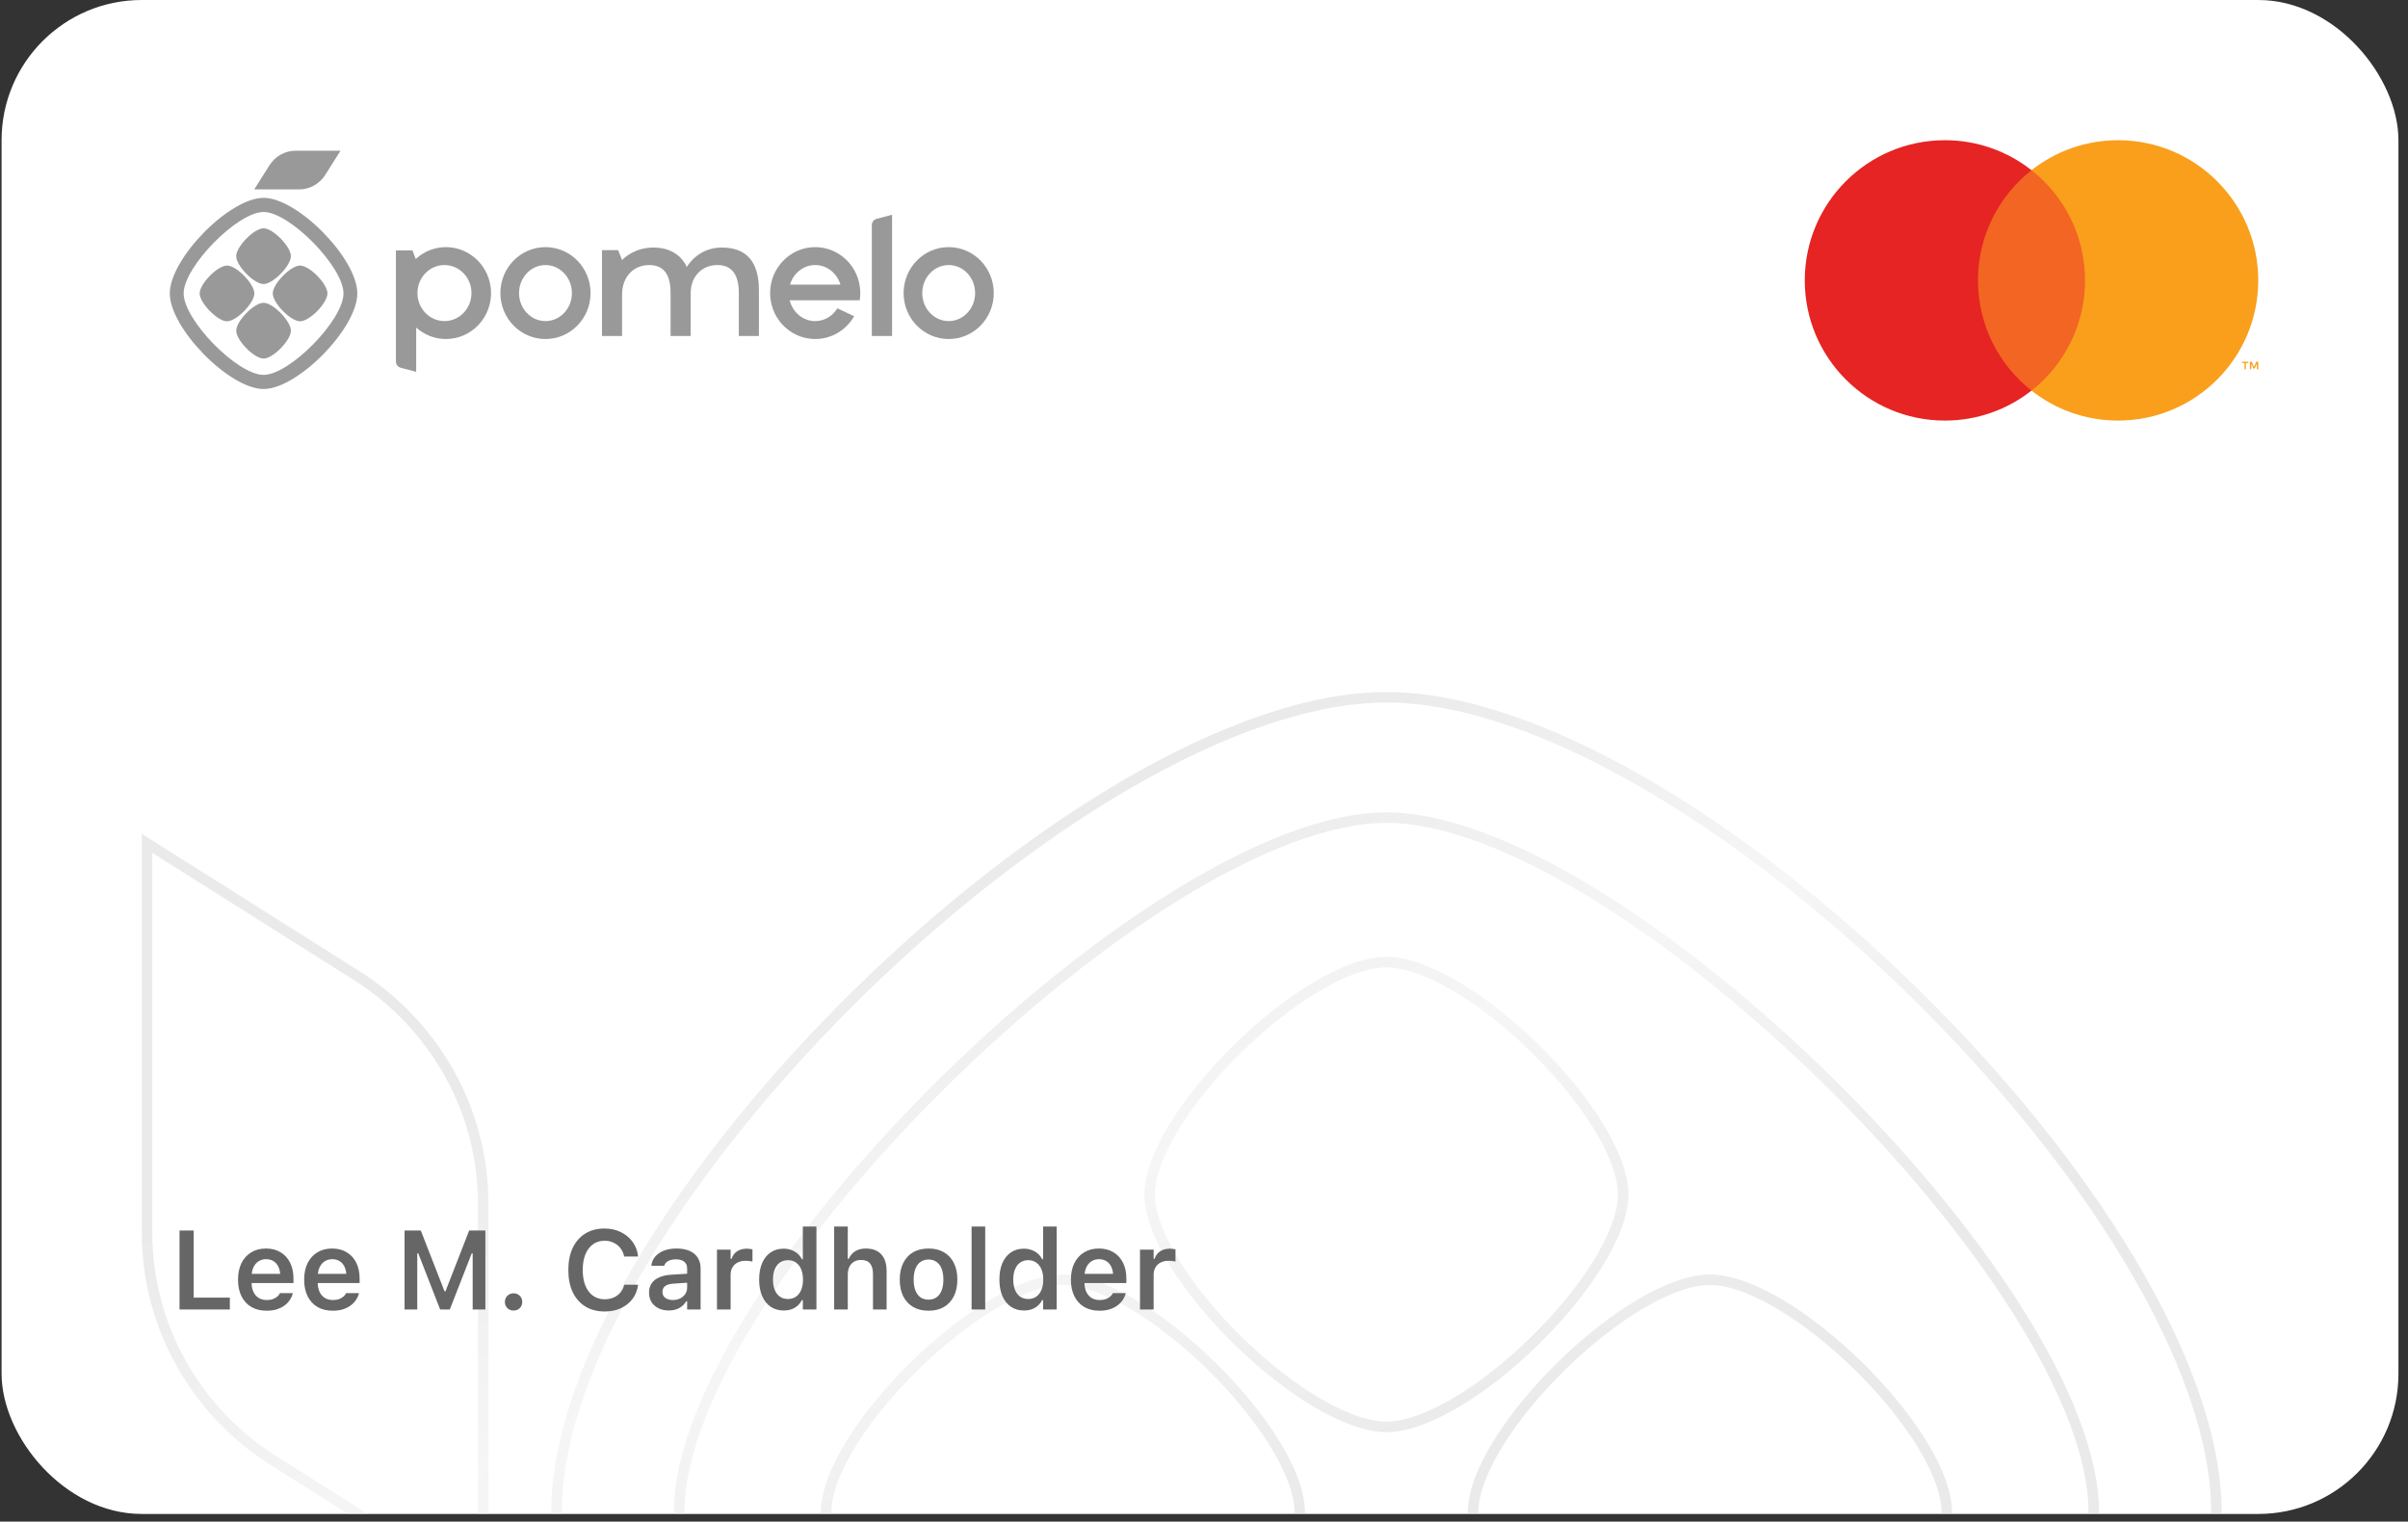 <svg width="201" height="127" viewBox="0 0 201 127" fill="none" xmlns="http://www.w3.org/2000/svg">
<rect x="0" y="0" width="201" height="127" fill="#333333" stroke="none"/>
<g clip-path="url(#clip0_2840_11954)">
<rect x="0.132" width="200.07" height="126.36" rx="11.7" fill="white"/>
<path opacity="0.4" fill-rule="evenodd" clip-rule="evenodd" d="M12.713 102.895C12.713 110.438 16.619 117.474 23.093 121.556L23.093 121.556L39.895 132.163L39.895 100.449C39.895 92.902 35.985 85.872 29.514 81.784L12.713 71.183L12.713 102.895ZM22.625 122.298C15.9 118.058 11.835 110.744 11.835 102.895L11.835 70.388L11.835 69.592L12.508 70.017L29.983 81.042L29.983 81.042C36.704 85.288 40.772 92.596 40.772 100.449L40.772 132.958L40.772 133.754L40.099 133.329L22.625 122.298ZM62.824 143.496C58.786 137.155 56.246 131.075 56.246 126.206C56.246 121.337 58.786 115.256 62.824 108.915C66.872 102.558 72.465 95.88 78.656 89.801C84.848 83.723 91.65 78.233 98.124 74.259C104.584 70.295 110.774 67.804 115.727 67.804C120.681 67.804 126.871 70.295 133.331 74.259C139.805 78.233 146.607 83.723 152.799 89.801C158.991 95.88 164.583 102.558 168.631 108.915C172.669 115.256 175.209 121.337 175.209 126.206C175.209 131.075 172.669 137.155 168.631 143.496C164.583 149.852 158.991 156.529 152.799 162.607C146.607 168.685 139.805 174.175 133.331 178.148C126.871 182.112 120.681 184.603 115.728 184.603C110.774 184.603 104.584 182.112 98.124 178.148C91.65 174.175 84.848 168.685 78.656 162.607C72.465 156.529 66.872 149.852 62.824 143.496ZM98.583 177.4C105.005 181.341 111.024 183.725 115.728 183.725C120.431 183.725 126.45 181.341 132.872 177.4C139.278 173.468 146.029 168.023 152.184 161.981C158.339 155.939 163.886 149.312 167.891 143.024C171.906 136.72 174.331 130.817 174.331 126.206C174.331 121.596 171.906 115.691 167.891 109.386C163.886 103.097 158.339 96.47 152.184 90.427C146.029 84.385 139.278 78.939 132.872 75.007C126.45 71.066 120.431 68.681 115.727 68.681C111.024 68.681 105.005 71.066 98.583 75.007C92.177 78.939 85.426 84.385 79.271 90.427C73.116 96.47 67.569 103.097 63.564 109.386C59.55 115.691 57.124 121.596 57.124 126.206C57.124 130.817 59.55 136.72 63.564 143.024C67.569 149.312 73.116 155.939 79.271 161.981C85.426 168.023 92.177 173.468 98.583 177.4ZM115.727 193.771C109.527 193.771 102.12 191.112 94.469 186.69C86.828 182.273 78.987 176.12 71.926 169.19C64.866 162.259 58.598 154.562 54.099 147.063C49.593 139.554 46.888 132.287 46.888 126.207C46.888 120.126 49.593 112.858 54.099 105.349C58.598 97.849 64.866 90.152 71.926 83.221C78.987 76.29 86.828 70.138 94.469 65.721C102.12 61.298 109.527 58.639 115.727 58.639C121.928 58.639 129.335 61.298 136.985 65.721C144.626 70.138 152.468 76.29 159.529 83.221C166.589 90.152 172.857 97.849 177.356 105.349C181.861 112.858 184.567 120.126 184.567 126.207C184.567 132.287 181.861 139.554 177.356 147.063C172.857 154.562 166.589 162.259 159.529 169.19C152.468 176.12 144.626 182.272 136.985 186.69C129.335 191.112 121.928 193.771 115.727 193.771ZM46.01 126.207C46.01 132.519 48.807 139.949 53.346 147.514C57.891 155.089 64.209 162.844 71.312 169.816C78.415 176.788 86.314 182.989 94.03 187.449C101.737 191.905 109.303 194.648 115.727 194.648C122.152 194.648 129.718 191.905 137.425 187.449C145.141 182.989 153.04 176.788 160.143 169.816C167.246 162.844 173.564 155.089 178.108 147.514C182.647 139.949 185.445 132.519 185.445 126.207C185.445 119.894 182.647 112.463 178.108 104.897C173.564 97.322 167.246 89.567 160.143 82.595C153.04 75.622 145.141 69.421 137.425 64.961C129.718 60.505 122.152 57.762 115.727 57.762C109.303 57.762 101.737 60.505 94.03 64.961C86.314 69.421 78.415 75.622 71.312 82.595C64.209 89.567 57.891 97.322 53.346 104.897C48.807 112.463 46.01 119.894 46.01 126.207ZM106.008 131.738C107.327 129.603 108.051 127.676 108.051 126.206C108.051 124.736 107.327 122.809 106.008 120.675C104.704 118.566 102.881 116.355 100.832 114.343C98.783 112.332 96.53 110.542 94.38 109.261C92.206 107.965 90.235 107.25 88.725 107.25C87.215 107.25 85.244 107.965 83.07 109.261C80.919 110.542 78.666 112.332 76.617 114.343C74.567 116.355 72.744 118.566 71.44 120.675C70.12 122.809 69.396 124.736 69.396 126.206C69.396 127.676 70.12 129.603 71.44 131.738C72.744 133.847 74.567 136.057 76.617 138.069C78.666 140.08 80.919 141.87 83.07 143.151C85.244 144.446 87.215 145.161 88.725 145.161C90.235 145.161 92.206 144.446 94.38 143.151C96.53 141.87 98.783 140.08 100.832 138.069C102.881 136.057 104.704 133.847 106.008 131.738ZM88.725 146.039C95.711 146.039 108.928 133.067 108.928 126.206C108.928 119.347 95.711 106.372 88.725 106.372C81.739 106.372 68.519 119.347 68.519 126.206C68.519 133.067 81.739 146.039 88.725 146.039ZM162.057 126.206C162.057 127.676 161.333 129.603 160.013 131.738C158.709 133.847 156.887 136.057 154.837 138.069C152.788 140.08 150.536 141.87 148.386 143.151C146.212 144.446 144.241 145.161 142.731 145.161C141.22 145.161 139.249 144.446 137.075 143.151C134.925 141.87 132.672 140.08 130.622 138.069C128.573 136.057 126.75 133.847 125.445 131.738C124.126 129.603 123.402 127.676 123.402 126.206C123.402 124.736 124.125 122.809 125.445 120.675C126.75 118.566 128.573 116.355 130.622 114.343C132.672 112.332 134.925 110.542 137.075 109.261C139.25 107.965 141.22 107.25 142.731 107.25C144.241 107.25 146.212 107.965 148.386 109.261C150.536 110.542 152.788 112.332 154.837 114.343C156.887 116.355 158.709 118.566 160.013 120.675C161.333 122.809 162.057 124.736 162.057 126.206ZM162.934 126.206C162.934 133.067 149.717 146.039 142.731 146.039C135.745 146.039 122.524 133.067 122.524 126.206C122.524 119.347 135.745 106.372 142.731 106.372C149.717 106.372 162.934 119.347 162.934 126.206ZM133.01 158.245C134.329 156.111 135.053 154.184 135.053 152.713C135.053 151.244 134.329 149.317 133.01 147.183C131.706 145.073 129.883 142.863 127.834 140.851C125.785 138.84 123.532 137.05 121.382 135.768C119.208 134.473 117.237 133.758 115.727 133.758C114.216 133.758 112.245 134.473 110.071 135.768C107.92 137.05 105.668 138.84 103.619 140.851C101.57 142.863 99.748 145.073 98.444 147.182C97.125 149.317 96.401 151.244 96.401 152.713C96.401 154.184 97.125 156.111 98.444 158.245C99.748 160.355 101.57 162.565 103.619 164.577C105.668 166.588 107.92 168.378 110.071 169.658C112.245 170.953 114.216 171.669 115.727 171.669C117.237 171.669 119.208 170.953 121.382 169.658C123.532 168.378 125.785 166.588 127.834 164.577C129.883 162.565 131.706 160.355 133.01 158.245ZM115.727 172.546C122.713 172.546 135.93 159.575 135.93 152.713C135.93 145.855 122.713 132.88 115.727 132.88C108.738 132.88 95.524 145.855 95.524 152.713C95.524 159.575 108.738 172.546 115.727 172.546ZM135.053 99.698C135.053 101.168 134.329 103.095 133.01 105.23C131.706 107.339 129.883 109.55 127.834 111.561C125.785 113.572 123.532 115.362 121.382 116.643C119.208 117.938 117.237 118.653 115.727 118.653C114.216 118.653 112.245 117.938 110.071 116.643C107.92 115.362 105.668 113.572 103.619 111.561C101.57 109.55 99.748 107.339 98.444 105.23C97.125 103.096 96.401 101.168 96.401 99.698C96.401 98.227 97.125 96.3 98.444 94.166C99.748 92.056 101.57 89.846 103.619 87.834C105.668 85.823 107.92 84.033 110.071 82.753C112.245 81.458 114.216 80.742 115.727 80.742C117.237 80.742 119.208 81.458 121.382 82.753C123.532 84.033 125.785 85.823 127.834 87.835C129.883 89.846 131.706 92.056 133.01 94.166C134.329 96.3 135.053 98.228 135.053 99.698ZM135.93 99.698C135.93 106.559 122.713 119.531 115.727 119.531C108.738 119.531 95.524 106.559 95.524 99.698C95.524 92.837 108.738 79.865 115.727 79.865C122.713 79.865 135.93 92.837 135.93 99.698Z" fill="url(#paint0_linear_2840_11954)"/>
<path d="M14.986 109.297V102.702H16.165V108.305H19.186V109.297H14.986ZM22.253 109.397C21.756 109.397 21.329 109.292 20.973 109.082C20.62 108.872 20.347 108.573 20.155 108.186C19.963 107.799 19.867 107.341 19.867 106.811V106.806C19.867 106.282 19.962 105.825 20.15 105.435C20.342 105.045 20.613 104.743 20.964 104.53C21.314 104.314 21.726 104.206 22.198 104.206C22.673 104.206 23.081 104.311 23.423 104.521C23.767 104.728 24.032 105.019 24.218 105.394C24.404 105.769 24.497 106.207 24.497 106.71V107.085H20.438V106.322H23.939L23.4 107.035V106.582C23.4 106.25 23.35 105.974 23.249 105.755C23.148 105.536 23.008 105.371 22.829 105.261C22.652 105.152 22.446 105.097 22.212 105.097C21.977 105.097 21.768 105.155 21.585 105.27C21.406 105.383 21.262 105.551 21.156 105.773C21.052 105.993 21 106.262 21 106.582V107.039C21 107.347 21.052 107.61 21.156 107.83C21.259 108.046 21.406 108.214 21.595 108.333C21.787 108.448 22.014 108.506 22.276 108.506C22.48 108.506 22.655 108.477 22.801 108.419C22.951 108.358 23.071 108.287 23.162 108.205C23.254 108.119 23.318 108.039 23.354 107.962L23.368 107.93H24.447L24.437 107.971C24.398 108.133 24.325 108.298 24.218 108.465C24.114 108.63 23.973 108.783 23.793 108.927C23.616 109.067 23.4 109.181 23.144 109.269C22.888 109.355 22.591 109.397 22.253 109.397ZM27.774 109.397C27.277 109.397 26.851 109.292 26.494 109.082C26.141 108.872 25.868 108.573 25.676 108.186C25.484 107.799 25.388 107.341 25.388 106.811V106.806C25.388 106.282 25.482 105.825 25.671 105.435C25.863 105.045 26.134 104.743 26.485 104.53C26.835 104.314 27.247 104.206 27.719 104.206C28.194 104.206 28.602 104.311 28.944 104.521C29.288 104.728 29.553 105.019 29.739 105.394C29.925 105.769 30.018 106.207 30.018 106.71V107.085H25.959V106.322H29.46L28.921 107.035V106.582C28.921 106.25 28.87 105.974 28.77 105.755C28.669 105.536 28.529 105.371 28.349 105.261C28.173 105.152 27.967 105.097 27.733 105.097C27.498 105.097 27.289 105.155 27.106 105.27C26.927 105.383 26.783 105.551 26.677 105.773C26.573 105.993 26.521 106.262 26.521 106.582V107.039C26.521 107.347 26.573 107.61 26.677 107.83C26.78 108.046 26.927 108.214 27.116 108.333C27.308 108.448 27.535 108.506 27.797 108.506C28.001 108.506 28.176 108.477 28.322 108.419C28.471 108.358 28.592 108.287 28.683 108.205C28.775 108.119 28.839 108.039 28.875 107.962L28.889 107.93H29.967L29.958 107.971C29.919 108.133 29.846 108.298 29.739 108.465C29.635 108.63 29.494 108.783 29.314 108.927C29.137 109.067 28.921 109.181 28.665 109.269C28.409 109.355 28.112 109.397 27.774 109.397ZM33.77 109.297V102.702H35.123L37.106 107.78H37.184L39.163 102.702H40.516V109.297H39.455V104.608H38.88L40.05 102.885L37.545 109.297H36.741L34.241 102.885L35.411 104.608H34.83V109.297H33.77ZM42.869 109.384C42.662 109.384 42.489 109.315 42.348 109.178C42.211 109.038 42.143 108.867 42.143 108.666C42.143 108.462 42.211 108.291 42.348 108.154C42.489 108.014 42.662 107.944 42.869 107.944C43.08 107.944 43.253 108.014 43.39 108.154C43.528 108.291 43.596 108.462 43.596 108.666C43.596 108.867 43.528 109.038 43.39 109.178C43.253 109.315 43.08 109.384 42.869 109.384ZM50.47 109.461C49.845 109.461 49.306 109.321 48.852 109.041C48.401 108.761 48.052 108.363 47.805 107.848C47.562 107.33 47.44 106.716 47.44 106.006V105.997C47.44 105.284 47.562 104.67 47.805 104.155C48.052 103.637 48.401 103.238 48.852 102.958C49.303 102.678 49.841 102.537 50.465 102.537C50.965 102.537 51.416 102.636 51.818 102.834C52.22 103.029 52.548 103.301 52.801 103.648C53.053 103.992 53.206 104.388 53.258 104.836L53.253 104.873H52.101L52.097 104.85C52.042 104.591 51.938 104.366 51.786 104.174C51.634 103.979 51.445 103.828 51.219 103.721C50.994 103.611 50.742 103.557 50.465 103.557C50.093 103.557 49.77 103.656 49.496 103.854C49.222 104.052 49.01 104.334 48.861 104.699C48.715 105.062 48.642 105.493 48.642 105.993V106.002C48.642 106.501 48.715 106.934 48.861 107.3C49.01 107.665 49.222 107.947 49.496 108.145C49.77 108.343 50.095 108.442 50.47 108.442C50.75 108.442 51.002 108.393 51.224 108.296C51.449 108.198 51.637 108.061 51.786 107.885C51.938 107.705 52.042 107.495 52.097 107.254L52.106 107.227H53.258V107.263C53.2 107.702 53.046 108.086 52.796 108.415C52.546 108.744 52.223 109.001 51.827 109.187C51.431 109.37 50.979 109.461 50.47 109.461ZM55.817 109.379C55.503 109.379 55.221 109.318 54.971 109.196C54.725 109.074 54.53 108.902 54.386 108.68C54.246 108.454 54.176 108.189 54.176 107.885V107.876C54.176 107.58 54.249 107.326 54.396 107.112C54.542 106.896 54.757 106.727 55.04 106.605C55.324 106.483 55.668 106.411 56.073 106.39L57.919 106.276V107.025L56.233 107.135C55.913 107.153 55.677 107.22 55.525 107.336C55.372 107.452 55.296 107.613 55.296 107.821V107.83C55.296 108.043 55.377 108.209 55.538 108.328C55.703 108.447 55.911 108.506 56.164 108.506C56.393 108.506 56.597 108.461 56.777 108.369C56.957 108.278 57.098 108.154 57.202 107.999C57.305 107.84 57.357 107.662 57.357 107.464V105.883C57.357 105.633 57.278 105.443 57.12 105.312C56.961 105.178 56.727 105.11 56.416 105.11C56.157 105.11 55.945 105.156 55.781 105.248C55.616 105.336 55.505 105.462 55.447 105.627L55.442 105.645H54.368L54.373 105.604C54.409 105.324 54.519 105.078 54.702 104.868C54.885 104.658 55.127 104.495 55.429 104.379C55.73 104.263 56.078 104.206 56.471 104.206C56.903 104.206 57.269 104.273 57.568 104.407C57.866 104.538 58.093 104.73 58.248 104.983C58.404 105.232 58.481 105.532 58.481 105.883V109.297H57.357V108.611H57.28C57.188 108.77 57.069 108.907 56.923 109.023C56.78 109.138 56.615 109.227 56.429 109.288C56.244 109.349 56.039 109.379 55.817 109.379ZM59.848 109.297V104.302H60.986V105.069H61.064C61.149 104.801 61.301 104.593 61.521 104.443C61.743 104.294 62.019 104.219 62.348 104.219C62.433 104.219 62.517 104.225 62.599 104.238C62.685 104.247 62.755 104.259 62.81 104.274V105.293C62.718 105.272 62.625 105.257 62.531 105.248C62.439 105.235 62.343 105.229 62.243 105.229C61.99 105.229 61.769 105.277 61.58 105.371C61.391 105.465 61.245 105.601 61.142 105.778C61.038 105.951 60.986 106.157 60.986 106.395V109.297H59.848ZM65.415 109.379C65 109.379 64.639 109.276 64.332 109.068C64.024 108.858 63.786 108.56 63.619 108.173C63.451 107.786 63.367 107.33 63.367 106.806V106.797C63.367 106.267 63.45 105.81 63.614 105.426C63.782 105.039 64.018 104.742 64.322 104.535C64.63 104.324 64.994 104.219 65.415 104.219C65.643 104.219 65.856 104.256 66.055 104.329C66.253 104.399 66.426 104.5 66.576 104.631C66.728 104.762 66.847 104.917 66.932 105.097H67.014V102.368H68.148V109.297H67.014V108.515H66.932C66.841 108.695 66.72 108.851 66.571 108.982C66.425 109.109 66.254 109.209 66.059 109.279C65.864 109.346 65.649 109.379 65.415 109.379ZM65.771 108.419C66.03 108.419 66.253 108.355 66.438 108.227C66.627 108.096 66.772 107.911 66.873 107.67C66.976 107.426 67.028 107.138 67.028 106.806V106.797C67.028 106.462 66.976 106.174 66.873 105.933C66.772 105.692 66.627 105.507 66.438 105.376C66.253 105.245 66.03 105.179 65.771 105.179C65.515 105.179 65.293 105.245 65.104 105.376C64.918 105.504 64.775 105.689 64.674 105.933C64.574 106.174 64.523 106.462 64.523 106.797V106.806C64.523 107.141 64.574 107.429 64.674 107.67C64.775 107.911 64.918 108.096 65.104 108.227C65.29 108.355 65.512 108.419 65.771 108.419ZM69.629 109.297V102.368H70.766V105.069H70.844C70.963 104.798 71.143 104.586 71.383 104.434C71.624 104.282 71.924 104.206 72.284 104.206C72.656 104.206 72.969 104.279 73.225 104.425C73.481 104.568 73.675 104.778 73.806 105.056C73.94 105.333 74.007 105.67 74.007 106.066V109.297H72.869V106.331C72.869 105.941 72.787 105.648 72.622 105.453C72.461 105.258 72.208 105.161 71.863 105.161C71.638 105.161 71.443 105.211 71.278 105.312C71.114 105.412 70.987 105.554 70.899 105.737C70.811 105.919 70.766 106.136 70.766 106.386V109.297H69.629ZM77.508 109.397C77.011 109.397 76.583 109.294 76.224 109.087C75.864 108.876 75.587 108.578 75.392 108.191C75.2 107.804 75.104 107.341 75.104 106.801V106.792C75.104 106.259 75.201 105.799 75.396 105.412C75.591 105.022 75.867 104.724 76.224 104.516C76.583 104.309 77.011 104.206 77.508 104.206C78.004 104.206 78.431 104.309 78.787 104.516C79.147 104.724 79.424 105.021 79.619 105.408C79.814 105.794 79.912 106.256 79.912 106.792V106.801C79.912 107.341 79.814 107.804 79.619 108.191C79.427 108.578 79.151 108.876 78.792 109.087C78.436 109.294 78.007 109.397 77.508 109.397ZM77.508 108.474C77.77 108.474 77.992 108.409 78.175 108.278C78.361 108.144 78.502 107.953 78.6 107.706C78.698 107.457 78.746 107.156 78.746 106.806V106.797C78.746 106.443 78.698 106.143 78.6 105.897C78.502 105.647 78.361 105.456 78.175 105.325C77.992 105.191 77.77 105.124 77.508 105.124C77.246 105.124 77.022 105.191 76.836 105.325C76.65 105.456 76.508 105.647 76.411 105.897C76.313 106.143 76.265 106.443 76.265 106.797V106.806C76.265 107.156 76.313 107.457 76.411 107.706C76.508 107.956 76.648 108.147 76.831 108.278C77.017 108.409 77.243 108.474 77.508 108.474ZM81.1 109.297V102.368H82.238V109.297H81.1ZM85.469 109.379C85.055 109.379 84.694 109.276 84.386 109.068C84.078 108.858 83.841 108.56 83.673 108.173C83.505 107.786 83.422 107.33 83.422 106.806V106.797C83.422 106.267 83.504 105.81 83.668 105.426C83.836 105.039 84.072 104.742 84.377 104.535C84.685 104.324 85.049 104.219 85.469 104.219C85.698 104.219 85.911 104.256 86.109 104.329C86.307 104.399 86.481 104.5 86.63 104.631C86.782 104.762 86.901 104.917 86.987 105.097H87.069V102.368H88.202V109.297H87.069V108.515H86.987C86.895 108.695 86.775 108.851 86.626 108.982C86.479 109.109 86.309 109.209 86.114 109.279C85.919 109.346 85.704 109.379 85.469 109.379ZM85.826 108.419C86.085 108.419 86.307 108.355 86.493 108.227C86.682 108.096 86.827 107.911 86.927 107.67C87.031 107.426 87.082 107.138 87.082 106.806V106.797C87.082 106.462 87.031 106.174 86.927 105.933C86.827 105.692 86.682 105.507 86.493 105.376C86.307 105.245 86.085 105.179 85.826 105.179C85.57 105.179 85.347 105.245 85.158 105.376C84.972 105.504 84.829 105.689 84.729 105.933C84.628 106.174 84.578 106.462 84.578 106.797V106.806C84.578 107.141 84.628 107.429 84.729 107.67C84.829 107.911 84.972 108.096 85.158 108.227C85.344 108.355 85.567 108.419 85.826 108.419ZM91.776 109.397C91.28 109.397 90.853 109.292 90.496 109.082C90.143 108.872 89.87 108.573 89.678 108.186C89.487 107.799 89.391 107.341 89.391 106.811V106.806C89.391 106.282 89.485 105.825 89.674 105.435C89.866 105.045 90.137 104.743 90.487 104.53C90.838 104.314 91.249 104.206 91.721 104.206C92.197 104.206 92.605 104.311 92.946 104.521C93.29 104.728 93.556 105.019 93.741 105.394C93.927 105.769 94.02 106.207 94.02 106.71V107.085H89.962V106.322H93.463L92.923 107.035V106.582C92.923 106.25 92.873 105.974 92.772 105.755C92.672 105.536 92.532 105.371 92.352 105.261C92.175 105.152 91.97 105.097 91.735 105.097C91.501 105.097 91.292 105.155 91.109 105.27C90.929 105.383 90.786 105.551 90.679 105.773C90.576 105.993 90.524 106.262 90.524 106.582V107.039C90.524 107.347 90.576 107.61 90.679 107.83C90.783 108.046 90.929 108.214 91.118 108.333C91.31 108.448 91.537 108.506 91.799 108.506C92.003 108.506 92.178 108.477 92.325 108.419C92.474 108.358 92.594 108.287 92.686 108.205C92.777 108.119 92.841 108.039 92.878 107.962L92.891 107.93H93.97L93.961 107.971C93.921 108.133 93.848 108.298 93.741 108.465C93.638 108.63 93.496 108.783 93.316 108.927C93.14 109.067 92.923 109.181 92.667 109.269C92.412 109.355 92.114 109.397 91.776 109.397ZM95.158 109.297V104.302H96.296V105.069H96.374C96.459 104.801 96.612 104.593 96.831 104.443C97.053 104.294 97.329 104.219 97.658 104.219C97.743 104.219 97.827 104.225 97.909 104.238C97.995 104.247 98.065 104.259 98.12 104.274V105.293C98.028 105.272 97.935 105.257 97.841 105.248C97.75 105.235 97.654 105.229 97.553 105.229C97.3 105.229 97.079 105.277 96.89 105.371C96.701 105.465 96.555 105.601 96.452 105.778C96.348 105.951 96.296 106.157 96.296 106.395V109.297H95.158Z" fill="#666666"/>
<path d="M174.663 14.203H164.429V32.602H174.663V14.203Z" fill="#F26522"/>
<path d="M165.104 23.403C165.104 19.671 166.851 16.346 169.572 14.204C167.582 12.638 165.072 11.703 162.344 11.703C155.883 11.703 150.647 16.942 150.647 23.403C150.647 29.866 155.884 35.103 162.344 35.103C165.072 35.103 167.582 34.168 169.572 32.602C166.851 30.46 165.104 27.135 165.104 23.403Z" fill="#E52423"/>
<path d="M187.469 30.818V30.301H187.677V30.195H187.147V30.301H187.355V30.818H187.469ZM188.499 30.818V30.195H188.337L188.149 30.624L187.962 30.195H187.8V30.818H187.915V30.348L188.09 30.753H188.21L188.385 30.347V30.818H188.5H188.499Z" fill="#F99F1C"/>
<path d="M176.802 11.703C174.073 11.703 171.563 12.638 169.573 14.204C172.295 16.346 174.042 19.671 174.042 23.403C174.042 27.135 172.295 30.46 169.573 32.602C171.563 34.168 174.073 35.103 176.802 35.103C183.262 35.103 188.499 29.864 188.499 23.403C188.499 16.941 183.261 11.703 176.802 11.703Z" fill="#F99F1C"/>
<g clip-path="url(#clip1_2840_11954)">
<path d="M21.222 15.809H24.964C25.85 15.809 26.675 15.35 27.155 14.59L28.424 12.578H24.683C23.797 12.578 22.971 13.037 22.492 13.797L21.222 15.809Z" fill="#999999"/>
<path d="M22 23.708C21.21 23.708 19.717 22.186 19.717 21.381C19.717 20.577 21.21 19.055 22 19.055C22.789 19.055 24.282 20.577 24.282 21.381C24.282 22.186 22.789 23.708 22 23.708Z" fill="#999999"/>
<path d="M19.717 27.6C19.717 28.405 21.21 29.927 22 29.927C22.789 29.927 24.282 28.405 24.282 27.6C24.282 26.796 22.789 25.273 22 25.273C21.21 25.273 19.717 26.796 19.717 27.6Z" fill="#999999"/>
<path d="M18.949 26.817C18.159 26.817 16.666 25.295 16.666 24.491C16.666 23.686 18.159 22.164 18.949 22.164C19.738 22.164 21.231 23.686 21.231 24.491C21.231 25.295 19.738 26.817 18.949 26.817Z" fill="#999999"/>
<path d="M22.768 24.491C22.768 25.295 24.261 26.817 25.05 26.817C25.84 26.817 27.333 25.295 27.333 24.491C27.333 23.686 25.84 22.164 25.05 22.164C24.261 22.164 22.768 23.686 22.768 24.491Z" fill="#999999"/>
<path fill-rule="evenodd" clip-rule="evenodd" d="M14.172 24.491C14.172 27.398 19.147 32.468 21.999 32.468C24.852 32.468 29.826 27.398 29.826 24.491C29.826 21.583 24.852 16.513 21.999 16.513C19.147 16.513 14.172 21.583 14.172 24.491ZM15.329 24.491C15.329 22.267 19.817 17.692 21.999 17.692C24.181 17.692 28.671 22.267 28.671 24.491C28.671 26.715 24.181 31.29 21.999 31.29C19.817 31.29 15.329 26.715 15.329 24.491Z" fill="#999999"/>
<path d="M63.347 24.207V28.044H61.671V24.453C61.671 22.774 60.975 22.122 59.881 22.122C58.654 22.122 57.651 23.006 57.651 24.483V28.044H55.975V24.453C55.975 22.774 55.298 22.122 54.184 22.122C52.914 22.122 51.925 23.064 51.925 24.599V28.044H50.249V20.877H51.598L51.916 21.687C51.92 21.698 51.934 21.701 51.941 21.693C52.071 21.554 52.969 20.66 54.553 20.66C56.582 20.66 57.221 22.04 57.312 22.265C57.317 22.278 57.334 22.279 57.34 22.268C57.468 22.05 58.363 20.66 60.251 20.66C62.298 20.66 63.347 21.833 63.347 24.207Z" fill="#999999"/>
<path fill-rule="evenodd" clip-rule="evenodd" d="M34.719 21.601C35.425 20.958 36.37 20.582 37.402 20.63C39.294 20.718 40.85 22.263 40.98 24.189C41.132 26.43 39.393 28.296 37.227 28.296C36.285 28.296 35.424 27.943 34.764 27.36C34.754 27.351 34.739 27.358 34.739 27.372V31.035L33.444 30.692C33.21 30.63 33.048 30.415 33.048 30.169V20.9H34.426L34.694 21.596C34.698 21.606 34.711 21.609 34.719 21.601ZM34.845 24.461C34.845 25.753 35.855 26.8 37.1 26.8C38.345 26.8 39.355 25.753 39.355 24.461C39.355 23.169 38.345 22.122 37.1 22.122C35.855 22.122 34.845 23.169 34.845 24.461Z" fill="#999999"/>
<path fill-rule="evenodd" clip-rule="evenodd" d="M41.768 24.461C41.768 22.343 43.453 20.626 45.532 20.626C47.61 20.626 49.295 22.343 49.295 24.461C49.295 26.579 47.61 28.296 45.532 28.296C43.453 28.296 41.768 26.579 41.768 24.461ZM45.532 26.8C46.75 26.8 47.738 25.753 47.738 24.461C47.738 23.169 46.75 22.122 45.532 22.122C44.313 22.122 43.325 23.169 43.325 24.461C43.325 25.753 44.313 26.8 45.532 26.8Z" fill="#999999"/>
<path fill-rule="evenodd" clip-rule="evenodd" d="M79.189 20.626C77.111 20.626 75.426 22.343 75.426 24.461C75.426 26.579 77.111 28.296 79.189 28.296C81.267 28.296 82.952 26.579 82.952 24.461C82.952 22.343 81.267 20.626 79.189 20.626ZM81.395 24.461C81.395 25.753 80.407 26.8 79.189 26.8C77.97 26.8 76.983 25.753 76.983 24.461C76.983 23.169 77.97 22.122 79.189 22.122C80.407 22.122 81.395 23.169 81.395 24.461Z" fill="#999999"/>
<path d="M74.463 17.924V28.045H72.773V18.789C72.773 18.544 72.935 18.329 73.169 18.267L74.463 17.924Z" fill="#999999"/>
<path fill-rule="evenodd" clip-rule="evenodd" d="M68.047 26.8C68.823 26.8 69.504 26.375 69.897 25.733L71.297 26.394C70.644 27.532 69.433 28.296 68.047 28.296C65.88 28.296 64.141 26.43 64.293 24.189C64.421 22.298 65.924 20.765 67.78 20.635C69.979 20.48 71.81 22.253 71.81 24.461C71.81 24.666 71.794 24.868 71.763 25.064H65.936C65.926 25.064 65.918 25.075 65.92 25.085C66.178 26.074 67.032 26.8 68.047 26.8ZM70.144 23.733C69.855 22.798 69.026 22.122 68.047 22.122C67.068 22.122 66.238 22.798 65.95 23.733C65.946 23.744 65.955 23.755 65.965 23.755H70.129C70.139 23.755 70.147 23.744 70.144 23.733Z" fill="#999999"/>
</g>
</g>
<defs>
<linearGradient id="paint0_linear_2840_11954" x1="89.126" y1="57.876" x2="122.067" y2="130.403" gradientUnits="userSpaceOnUse">
<stop offset="0.103" stop-color="#CACACA"/>
<stop offset="0.485" stop-color="#E8E8E8"/>
<stop offset="0.897" stop-color="#CACACA"/>
</linearGradient>
<clipPath id="clip0_2840_11954">
<rect x="0.132" width="200.07" height="126.36" rx="11.7" fill="white"/>
</clipPath>
<clipPath id="clip1_2840_11954">
<rect width="68.779" height="19.89" fill="white" transform="translate(14.172 12.578)"/>
</clipPath>
</defs>
</svg>
